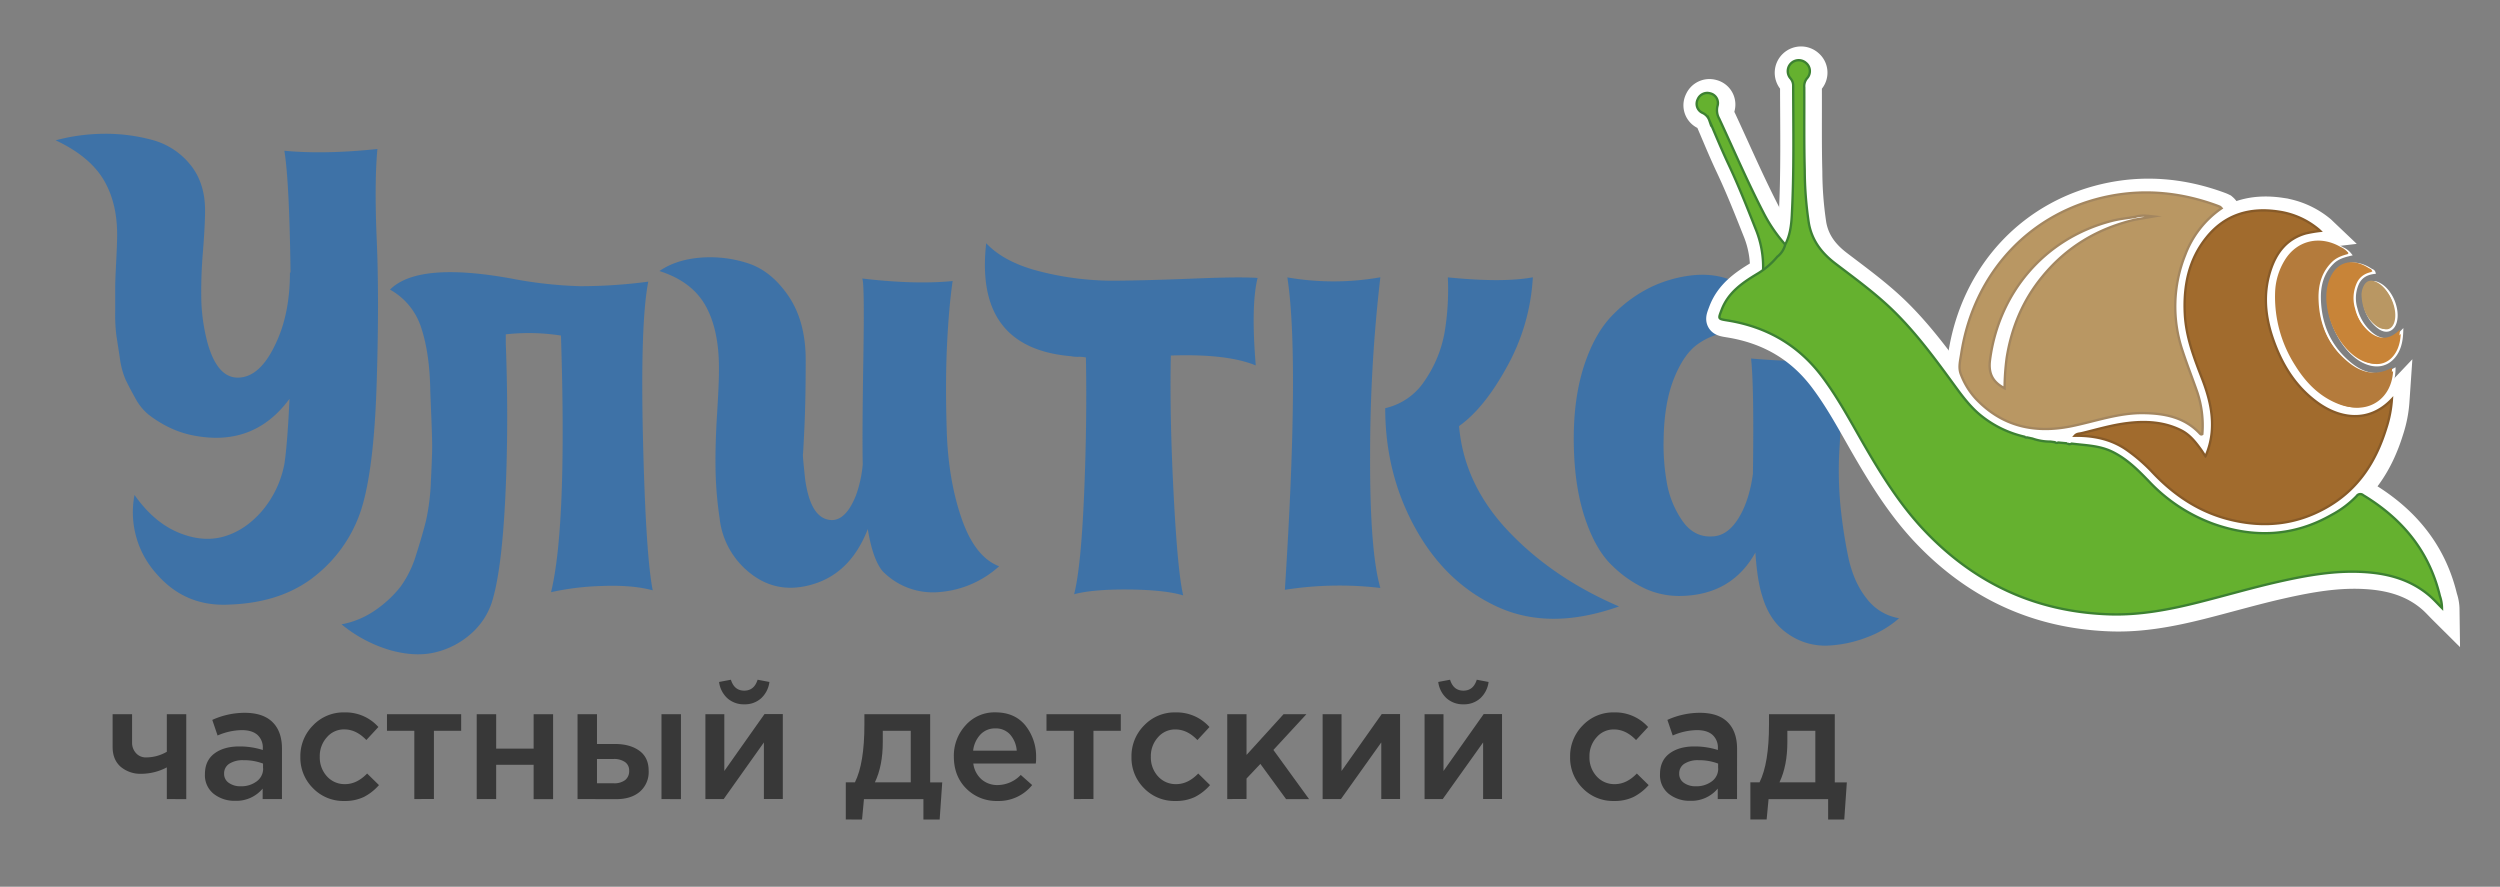 <?xml version="1.0" encoding="UTF-8"?> <svg xmlns="http://www.w3.org/2000/svg" id="Слой_1" data-name="Слой 1" viewBox="0 0 1057.09 374.93"><rect x="0" y="0" width="1057.09" height="374.93" fill="#808080" stroke="none"/> <defs> <style>.cls-1{fill:#3e72a7;}.cls-2,.cls-8{fill:#65b12f;}.cls-2,.cls-3,.cls-4,.cls-5,.cls-6,.cls-7{stroke:#fff;}.cls-10,.cls-2,.cls-3,.cls-4,.cls-5,.cls-6,.cls-7,.cls-8,.cls-9{stroke-miterlimit:10;}.cls-2,.cls-3,.cls-4{stroke-width:13px;}.cls-13,.cls-3,.cls-7,.cls-9{fill:#b99763;}.cls-10,.cls-4{fill:#a16b2d;}.cls-11,.cls-5{fill:#b47b3c;}.cls-12,.cls-6{fill:#c88438;}.cls-8{stroke:#3d8132;}.cls-9{stroke:#a3865f;}.cls-10{stroke:#875a28;}.cls-14{fill:#383838;}</style> </defs> <path class="cls-1" d="M159.58,63q-1.32,14.41-.27,38.79t0,59q-1,34.61-5.76,51.9a58.65,58.65,0,0,1-19.14,29.88Q120,254.86,96.93,255.64q-18.87,1-31.06-13.36a38.88,38.88,0,0,1-9-33q8.12,11.53,18.48,15.86t19.39,1.7q9-2.61,16.12-10.87a43.19,43.19,0,0,0,9.44-20.06q1.3-9.16,2.1-27.25-15.48,21-41.94,15.2a41.92,41.92,0,0,1-10-3.67,50.16,50.16,0,0,1-7.61-4.85,23,23,0,0,1-5.63-6.95c-1.66-3-3-5.54-4.06-7.73a33.89,33.89,0,0,1-2.49-9.3q-.91-6-1.44-9.31a71.16,71.16,0,0,1-.52-10.35v-10q0-2.88.39-10.48t.39-9.7q.52-14.69-5.38-25T23.54,59.33a80.94,80.94,0,0,1,20.18-2.76A75.11,75.11,0,0,1,64,59.07,31,31,0,0,1,80.29,69.42Q86.71,77.14,86.71,89q0,6-.92,17.69a195.09,195.09,0,0,0-.66,20.57A78.91,78.91,0,0,0,87.76,145q4.18,14.94,13.1,14.67,9.18-.26,15.73-14.41,6-12.59,6-29.88l.26-.27q-.52-38.78-2.62-51.37Q137.3,65.35,159.58,63Z"></path> <path class="cls-1" d="M274.11,119.09q-3.41,17.57-2.23,66.7T276,249.61q-8.65-2.34-21.49-1.83A112.54,112.54,0,0,0,233,250.4q6.81-28,4.19-108.51a88.43,88.43,0,0,0-23.32-.52v3.93q1.3,35.13-.26,66t-5.77,43.77a30.29,30.29,0,0,1-8.91,13.1,34.82,34.82,0,0,1-14.68,7.61q-8.39,2.1-19-.79a58.14,58.14,0,0,1-20.84-11,36.68,36.68,0,0,0,14.55-6.16,48.34,48.34,0,0,0,10.35-9.69A44.84,44.84,0,0,0,176,234.41q2.76-8.64,4.2-14.54a93,93,0,0,0,2-16.38q.52-10.49.53-14.55t-.4-13.76c-.26-6.46-.39-9.79-.39-10q-.25-15.74-3.8-26.48a28.15,28.15,0,0,0-13.23-16.24q11.79-11.81,51.11-4.72a179.15,179.15,0,0,0,29.35,3.27A217.25,217.25,0,0,0,274.11,119.09Z"></path> <path class="cls-1" d="M402.81,118.83q-1.57,10.74-2.36,26.73t-.13,36.7q.65,20.7,6.29,37t15.85,20.18a42.41,42.41,0,0,1-25,10.88,29.69,29.69,0,0,1-24.24-8.78q-4.2-5-6.29-17.82-7.61,19.65-25.16,23.85-13.9,3.4-24.77-5.37A34.19,34.19,0,0,1,304.26,219a157.26,157.26,0,0,1-1.71-21q-.14-10.22.65-22.93t.79-18q.25-17-5.5-27.52t-19.66-14.94q6.81-4.71,16.9-5.63a51.56,51.56,0,0,1,20.19,2.23q10.08,3.13,17.43,13.89t7.33,27.26q0,16.5-.52,27.78t-.65,11.93c-.09.43.22,3.88.91,10.35q2.1,15.72,9.7,17.3,7.08,1.56,11.8-10.22a52.31,52.31,0,0,0,2.88-13.11q-.27-12.58.26-45.21t-.52-33.42Q387.07,120.41,402.81,118.83Z"></path> <path class="cls-1" d="M531.76,117.52q-2.88,11.54-.78,37-12.06-5-35.91-4.19-.54,25.42,1.18,58.58t4.06,42.85q-7.86-2.36-23.07-2.49t-23.06,2q2.88-11.26,4.19-41.67t.79-58.45a13.62,13.62,0,0,0-3.15-.27,13.63,13.63,0,0,1-3.14-.26Q412,147.14,417,102.84q7.88,8.39,23.72,12.18a125.1,125.1,0,0,0,30.4,3.67q14.55-.12,33.82-.91T531.76,117.52Z"></path> <path class="cls-1" d="M583.66,117.25a650,650,0,0,0-4.33,75.36q-.14,40.5,4.33,56a149.06,149.06,0,0,0-40.37.78q6.3-98,1.05-132.1A113.79,113.79,0,0,0,583.66,117.25Zm64.48,0a87.34,87.34,0,0,1-10.75,37.48q-9.71,17.84-20.45,25.43,2.1,24.63,20.84,44.42t46.79,31.85q-28.85,10.23-50.85.4t-35-33q-13-23.2-13-51.24a27.05,27.05,0,0,0,16.9-11.93,51.8,51.8,0,0,0,8.26-20.44,109.39,109.39,0,0,0,1.31-22.94Q635.55,119.62,648.14,117.25Z"></path> <path class="cls-1" d="M781,151.59c-.69,5.59-1.27,10.88-1.7,15.86s-.92,12-1.44,21a160.34,160.34,0,0,0,.26,24.51,211.58,211.58,0,0,0,3.28,22q2.22,11,7.86,18.08A21.66,21.66,0,0,0,803,261.41a43.15,43.15,0,0,1-13.76,8.13A51.92,51.92,0,0,1,772.37,273,27.24,27.24,0,0,1,756,268q-7.72-5.23-10.87-16-2.11-6.55-2.89-18.35Q732,252,709.73,252a34.79,34.79,0,0,1-13.63-2.89,49.84,49.84,0,0,1-14.15-9.7q-7.35-6.81-11.93-20.83t-4.58-33.16q0-17.82,4.58-31.45t12.32-21.23a57.82,57.82,0,0,1,15.86-11.41A55.08,55.08,0,0,1,715,116.47q15.74-1.83,26.35,8t8.25,22.67a17.28,17.28,0,0,0-7.86-5.37,24,24,0,0,0-11.54-1.18A27.38,27.38,0,0,0,718,145.43q-5.91,4.06-10.1,14.41t-4.45,25.56a92.1,92.1,0,0,0,1.31,18.48,40.36,40.36,0,0,0,6.55,16.25q5,7.22,12.84,6.68,6.3-.26,10.89-7.6t6.16-18.87q.51-37.22-.79-48.75Q764,153.69,781,151.59Z"></path> <path class="cls-2" d="M753.43,109.42a25,25,0,0,1-7,6,42.44,42.44,0,0,0-3.2-18.15C739.59,88.1,736,79,731.79,70.09c-2.88-6.1-5.44-12.35-8.1-18.56a5.36,5.36,0,0,0-2.9-3.17,4.21,4.21,0,0,1-2-5.78A4.38,4.38,0,0,1,724,40.09a4.21,4.21,0,0,1,3.12,5.27,7.18,7.18,0,0,0,.69,5.41c6.19,13.32,12,26.79,18.75,39.86a65.41,65.41,0,0,0,9.79,14.09Z"></path> <path class="cls-3" d="M940.29,88.71a41.64,41.64,0,0,0-15.35,19.68,58.54,58.54,0,0,0-1.11,40.66c1.9,5.89,4.2,11.64,6.22,17.49a44.42,44.42,0,0,1,2.11,17.65c-.47.32-.78.05-1-.23-6.43-6.87-14.79-8.49-23.66-8.64-10.55-.18-20.4,3.46-30.54,5.54-15.51,3.17-29.35.21-40.56-11.66A32,32,0,0,1,830.1,159c-1.14-2.84-.33-5.79.1-8.61,5.18-34.24,29.18-60.3,63-66.88,15.52-3,30.68-1.3,45.46,4.18.37.14.73.3,1.08.47A4.77,4.77,0,0,1,940.29,88.71ZM903.8,93.52l7.73-1.34c-2.61-.28-5.18-.68-7.69.16-3.29.55-6.65.86-9.87,1.69-28.89,7.44-47.93,30.81-51.57,58.8-.75,5.83,1.18,9.38,6.16,12a103.48,103.48,0,0,1,.87-12.73c2.05-12.74,6.78-24.32,15-34.35C874.73,105.12,888,97.2,903.8,93.52Z"></path> <path class="cls-2" d="M755.8,104.07c2-3.78,2.56-7.95,2.78-12.1,1-18.41.63-36.83.59-55.26a4.57,4.57,0,0,0-1.2-3,4.63,4.63,0,0,1,6.63-6.42,4.43,4.43,0,0,1,.53,6.34,5.27,5.27,0,0,0-1.27,4.06c.06,11.65-.12,23.31.19,35A153.38,153.38,0,0,0,765.78,95c1.29,7.35,5.4,12.69,11.15,17.08,8.67,6.62,17.52,13,25.3,20.74,9.41,9.34,17.23,20,25,30.65,3.29,4.52,6.6,9,10.93,12.62A45.6,45.6,0,0,0,857,185.38a.79.79,0,0,0,1,.28l2.28.5a22.94,22.94,0,0,0,7.66,1.28l1.85.26a1.19,1.19,0,0,0,1.42.13l3.78.36a1.66,1.66,0,0,0,1.89.1c5.75.73,11.59.77,17,3.36,6.24,3,11,7.74,15.67,12.59a70.77,70.77,0,0,0,27.31,18c17.21,6.1,34,5.34,50-3.83a42.07,42.07,0,0,0,10.53-7.92,1.85,1.85,0,0,1,2.79-.38c16.44,9.94,27.88,23.62,32.41,42.61a16.12,16.12,0,0,1,.89,5.08c-1.82-1.81-3.4-3.59-5.18-5.12-7.66-6.59-16.83-9.27-26.69-10-12.62-.95-24.91,1.25-37.13,4-11.43,2.57-22.66,5.88-34,8.73-12.31,3.09-24.75,5.47-37.51,5.08-31.46-1-57.74-13.36-79.15-36.34-10-10.77-17.68-23.19-25-35.88-5.47-9.51-10.64-19.2-17.23-28-10.1-13.58-23.61-21.31-40.17-24-4.17-.68-4-.58-2.52-4.51,2.77-7.26,8.67-11.36,14.9-15.1a32.64,32.64,0,0,0,8.64-7.35A9.35,9.35,0,0,0,755.8,104.07Z"></path> <path class="cls-4" d="M982,98.29a58.31,58.31,0,0,0-6.19,1.07c-7.91,2.29-12.34,8-14.79,15.52-3.22,9.91-2.29,19.68,1.11,29.37,3.75,10.69,9.5,20,18.81,26.73s21.61,8.82,31.38-1.49a50.22,50.22,0,0,1-2.41,12.31c-4.37,14.12-11.85,25.8-25.17,33.38-13.08,7.46-26.72,8.72-41,5.17-12.71-3.16-23.2-10.11-32.18-19.51a71.93,71.93,0,0,0-11.68-10.21c-6.51-4.4-13.8-5.82-21.62-5.76.85-1,1.93-.84,2.88-1.07,6.49-1.57,12.9-3.51,19.56-4.3,7.69-.9,15.22-.51,22.35,3,3.83,1.86,6.29,5.08,8.69,8.39.54.75,1,1.55,1.78,2.69a33,33,0,0,0,2.74-11.51c.4-7.31-1.45-14.19-4-20.91-3.5-9-7-18.06-7.48-27.89-.56-11.74,1.59-22.77,9.13-32.17,7.9-9.83,18.41-12.84,30.57-11A33.86,33.86,0,0,1,981,97.37C981.32,97.6,981.57,97.88,982,98.29Z"></path> <path class="cls-5" d="M1012.42,156.13c-.25,12.7-10.7,19.73-22.06,15.58-8.36-3.05-14.28-9.05-18.85-16.41A53.81,53.81,0,0,1,963,124.16a27.79,27.79,0,0,1,4.16-13.63c5.16-8.3,14.83-10.49,23.51-5.47a8.76,8.76,0,0,1,3.27,2.6c-2.84.66-5.43,1.43-7.46,3.39-4.34,4.19-5.76,9.55-5.62,15.28.26,10.91,4.31,20.24,12.81,27.28C999.19,158.19,1005.36,159.94,1012.42,156.13Z"></path> <path class="cls-6" d="M1015.69,140c-.12,3.67-.67,6.8-2.44,9.61-3.23,5.13-8.8,6.24-14.63,3-9.83-5.55-16.34-21.38-13.24-32.18,2.5-8.69,9.57-11.35,17.14-6.43.48.32,1.23.38,1.47,1.33-3.1.34-5.64,1.64-7,4.54a15,15,0,0,0-.67,10.61,19.77,19.77,0,0,0,6.44,10.48C1007.12,144.54,1011.46,144.36,1015.69,140Z"></path> <path class="cls-7" d="M999.49,125.52a8.42,8.42,0,0,1,.5-3c1.17-3.2,3.31-4,6.28-2.35,5,2.75,8.26,10.84,6.62,16.21-1.06,3.44-4,4.41-7,2.2C1001.5,135.34,999.76,130.78,999.49,125.52Z"></path> <path class="cls-8" d="M752.48,108.76a24.91,24.91,0,0,1-7,6,42.39,42.39,0,0,0-3.2-18.15c-3.6-9.13-7.21-18.26-11.4-27.15-2.88-6.1-5.44-12.35-8.1-18.55a5.4,5.4,0,0,0-2.9-3.18,4.2,4.2,0,0,1-2-5.77,4.37,4.37,0,0,1,5.24-2.49,4.21,4.21,0,0,1,3.12,5.26,7.2,7.2,0,0,0,.69,5.42c6.19,13.31,12,26.79,18.75,39.85a64.58,64.58,0,0,0,9.79,14.09Z"></path> <path class="cls-9" d="M939.34,88.06A41.67,41.67,0,0,0,924,107.73a58.62,58.62,0,0,0-1.12,40.67c1.91,5.88,4.21,11.64,6.23,17.49a44.42,44.42,0,0,1,2.11,17.65c-.47.32-.78.05-1.05-.24-6.43-6.87-14.79-8.48-23.66-8.63-10.55-.18-20.4,3.46-30.54,5.53-15.51,3.18-29.35.22-40.56-11.66a32,32,0,0,1-6.25-10.2c-1.14-2.84-.33-5.78.1-8.61,5.18-34.23,29.18-60.29,63-66.87,15.52-3,30.68-1.3,45.46,4.18a10.36,10.36,0,0,1,1.08.47C938.88,87.57,939,87.71,939.34,88.06Zm-36.49,4.8,7.73-1.33c-2.61-.29-5.18-.68-7.69.15-3.29.56-6.65.87-9.87,1.7-28.9,7.44-47.93,30.81-51.57,58.8-.76,5.83,1.18,9.38,6.16,12a103.35,103.35,0,0,1,.87-12.73c2-12.75,6.78-24.32,15-34.35C873.78,104.46,887,96.55,902.85,92.86Z"></path> <path class="cls-8" d="M754.85,103.42c2-3.78,2.56-8,2.78-12.1,1-18.41.63-36.84.59-55.26a4.68,4.68,0,0,0-1.2-3,4.63,4.63,0,0,1,6.63-6.43,4.44,4.44,0,0,1,.53,6.35,5.26,5.26,0,0,0-1.27,4c.06,11.66-.12,23.32.19,35a153.38,153.38,0,0,0,1.73,22.32c1.28,7.35,5.4,12.69,11.15,17.08,8.67,6.61,17.52,13,25.3,20.74,9.41,9.34,17.22,20,25,30.65,3.28,4.51,6.6,9,10.93,12.61a45.52,45.52,0,0,0,18.87,9.28.81.81,0,0,0,1,.28l2.28.49a22.7,22.7,0,0,0,7.66,1.29l1.85.25a1.18,1.18,0,0,0,1.41.14l3.79.35a1.66,1.66,0,0,0,1.89.11c5.74.73,11.59.77,17,3.35,6.24,3,11,7.75,15.67,12.6a70.77,70.77,0,0,0,27.31,18c17.21,6.1,34,5.33,50-3.84a41.84,41.84,0,0,0,10.53-7.92,1.85,1.85,0,0,1,2.79-.37c16.44,9.93,27.88,23.62,32.41,42.61a16.12,16.12,0,0,1,.89,5.08c-1.82-1.81-3.4-3.59-5.18-5.13-7.66-6.58-16.83-9.27-26.69-10-12.62-.95-24.91,1.25-37.13,4-11.43,2.58-22.66,5.89-34,8.74-12.31,3.09-24.75,5.47-37.51,5.07-31.46-1-57.74-13.35-79.15-36.33-10-10.78-17.68-23.2-25-35.88-5.47-9.52-10.65-19.21-17.23-28.05-10.1-13.58-23.61-21.32-40.17-24-4.17-.68-4-.59-2.52-4.51,2.77-7.26,8.67-11.36,14.9-15.11a32.56,32.56,0,0,0,8.63-7.34A9.35,9.35,0,0,0,754.85,103.42Z"></path> <path class="cls-10" d="M981.06,97.64a53.63,53.63,0,0,0-6.19,1.07c-7.91,2.29-12.34,8-14.79,15.51-3.23,9.92-2.29,19.68,1.11,29.37,3.75,10.7,9.49,20,18.81,26.73s21.61,8.82,31.38-1.49a50,50,0,0,1-2.41,12.31c-4.37,14.13-11.86,25.81-25.17,33.39-13.08,7.45-26.72,8.71-41,5.16-12.71-3.16-23.2-10.11-32.18-19.51A71.81,71.81,0,0,0,898.92,190c-6.51-4.4-13.81-5.83-21.62-5.76.84-.95,1.93-.85,2.88-1.08,6.49-1.56,12.9-3.51,19.56-4.29,7.69-.91,15.22-.51,22.35,3,3.83,1.87,6.29,5.09,8.68,8.39.55.76,1,1.56,1.79,2.69a32.9,32.9,0,0,0,2.74-11.51c.4-7.3-1.45-14.18-4-20.91-3.5-9-7-18-7.48-27.88-.56-11.74,1.59-22.78,9.13-32.17,7.9-9.84,18.41-12.85,30.57-11a33.77,33.77,0,0,1,16.61,7.33C980.37,97,980.62,97.22,981.06,97.64Z"></path> <path class="cls-11" d="M1011.47,155.48c-.26,12.69-10.71,19.73-22.07,15.58-8.35-3.06-14.27-9.06-18.84-16.41A53.74,53.74,0,0,1,962,123.51a27.76,27.76,0,0,1,4.16-13.63c5.16-8.3,14.83-10.49,23.51-5.47A8.66,8.66,0,0,1,993,107c-2.84.66-5.43,1.43-7.46,3.39-4.34,4.19-5.76,9.55-5.62,15.28.26,10.91,4.3,20.24,12.81,27.27C998.24,157.54,1004.41,159.29,1011.47,155.48Z"></path> <path class="cls-12" d="M1014.74,139.34c-.12,3.66-.67,6.79-2.44,9.6-3.23,5.13-8.8,6.25-14.63,3-9.83-5.55-16.35-21.37-13.24-32.17,2.5-8.69,9.57-11.36,17.14-6.43.48.31,1.23.38,1.47,1.33-3.1.34-5.64,1.64-7,4.54a15,15,0,0,0-.67,10.61,19.78,19.78,0,0,0,6.44,10.47C1006.16,143.89,1010.51,143.71,1014.74,139.34Z"></path> <path class="cls-13" d="M998.54,124.87a8.39,8.39,0,0,1,.5-3c1.17-3.21,3.3-4,6.28-2.36,5,2.76,8.26,10.84,6.62,16.22-1.06,3.44-4,4.4-7,2.19C1000.55,134.69,998.81,130.12,998.54,124.87Z"></path> <path class="cls-14" d="M70.54,337.87v-13.4a23.27,23.27,0,0,1-10.68,2.72,13,13,0,0,1-8.87-3q-3.37-3-3.37-8.33V302h8.23v12a6.41,6.41,0,0,0,1.63,4.42,5.48,5.48,0,0,0,4.28,1.84,17.45,17.45,0,0,0,8.78-2.38V302h8.22v35.91Z"></path> <path class="cls-14" d="M119.22,337.87h-8.16v-4.42a14.42,14.42,0,0,1-11.62,5.16,14.09,14.09,0,0,1-9.08-2.95,10,10,0,0,1-3.71-8.27q0-5.77,4-8.77t10.54-3a32.43,32.43,0,0,1,9.93,1.5v-.68a7.16,7.16,0,0,0-2.28-5.72c-1.52-1.31-3.7-2-6.56-2A26.59,26.59,0,0,0,92,311l-2.24-6.6a33.12,33.12,0,0,1,13.67-3q7.81,0,11.8,3.94t4,11.22Zm-8-13v-2a22.59,22.59,0,0,0-8.23-1.43,10.55,10.55,0,0,0-6.05,1.5,4.81,4.81,0,0,0-2.18,4.21,4.55,4.55,0,0,0,2,3.88,8.28,8.28,0,0,0,5,1.43,10.76,10.76,0,0,0,6.83-2.11A6.62,6.62,0,0,0,111.27,324.88Z"></path> <path class="cls-14" d="M145.61,338.68a17.81,17.81,0,0,1-13.26-5.4A18.09,18.09,0,0,1,127,320.12V320a18.36,18.36,0,0,1,5.34-13.26,17.77,17.77,0,0,1,13.3-5.51A18.57,18.57,0,0,1,160,307.4l-5.1,5.51q-4.28-4.49-9.31-4.49a9.46,9.46,0,0,0-7.38,3.33,11.78,11.78,0,0,0-3,8.1V320a11.77,11.77,0,0,0,3,8.23,10,10,0,0,0,7.72,3.33q4.95,0,9.31-4.49l5,4.9a21.72,21.72,0,0,1-6.36,5A18.41,18.41,0,0,1,145.61,338.68Z"></path> <path class="cls-14" d="M175.19,337.87V309H163.63V302H195V309H183.48v28.84Z"></path> <path class="cls-14" d="M201.57,337.87V302h8.23v14.55h15.84V302h8.23v35.91h-8.23V323.38H209.8v14.49Z"></path> <path class="cls-14" d="M244.21,337.87V302h8.22v12.58H260q6.39,0,10.34,2.86t3.94,8.5a11,11,0,0,1-3.67,8.77q-3.68,3.19-10,3.2Zm8.22-6.67h7.08a7.52,7.52,0,0,0,4.82-1.36,4.72,4.72,0,0,0,1.7-3.94,4.28,4.28,0,0,0-1.73-3.67,8.15,8.15,0,0,0-4.93-1.3h-6.94Zm27.27,6.67V302h8.23v35.91Z"></path> <path class="cls-14" d="M298.27,337.87V302h8V326q11.28-16,17-24.07H331v35.91h-8V313.93L306,337.87Zm23.56-42.61a10.2,10.2,0,0,1-7.11,2.55,10.35,10.35,0,0,1-7.14-2.55,11.23,11.23,0,0,1-3.53-6.9l5-.95q1.43,4.62,5.64,4.62t5.65-4.62l5,.95A11.3,11.3,0,0,1,321.83,295.26Z"></path> <path class="cls-14" d="M357.63,346.5V330.79h3.87q4-8,4-24.41V302h27.81v28.83h5.1l-1.09,15.71h-6.87v-8.63H365.31l-.81,8.63Zm12.31-15.71H385.1V309H373.27v4.76Q373.27,323.79,369.94,330.79Z"></path> <path class="cls-14" d="M421.75,338.68a17.93,17.93,0,0,1-13.16-5.23q-5.26-5.24-5.27-13.54a19,19,0,0,1,5-13.26,16.31,16.31,0,0,1,12.58-5.44q8.16,0,12.68,5.55a21.08,21.08,0,0,1,4.52,13.77,15.29,15.29,0,0,1-.13,2.31H411.55a10.74,10.74,0,0,0,3.47,6.7,10.13,10.13,0,0,0,6.87,2.41,13.72,13.72,0,0,0,9.72-4.28l4.83,4.28A18.13,18.13,0,0,1,421.75,338.68ZM411.48,317.4h18.43a11.53,11.53,0,0,0-2.79-6.8A8.06,8.06,0,0,0,420.8,308a8.35,8.35,0,0,0-6.26,2.61A11.84,11.84,0,0,0,411.48,317.4Z"></path> <path class="cls-14" d="M454.05,337.87V309H442.49V302h31.42V309H462.35v28.84Z"></path> <path class="cls-14" d="M497,338.68a17.81,17.81,0,0,1-13.26-5.4,18.09,18.09,0,0,1-5.31-13.16V320a18.36,18.36,0,0,1,5.34-13.26,17.77,17.77,0,0,1,13.29-5.51,18.58,18.58,0,0,1,14.35,6.19l-5.1,5.51q-4.27-4.49-9.31-4.49a9.46,9.46,0,0,0-7.38,3.33,11.78,11.78,0,0,0-3,8.1V320a11.77,11.77,0,0,0,3,8.23,10,10,0,0,0,7.71,3.33q5,0,9.32-4.49l5,4.9a21.69,21.69,0,0,1-6.35,5A18.41,18.41,0,0,1,497,338.68Z"></path> <path class="cls-14" d="M518.92,337.87V302h8.16v17.21L542.72,302h9.66l-13.94,15.1,15.09,20.81h-9.72L532.93,323l-5.85,6.19v8.64Z"></path> <path class="cls-14" d="M559.25,337.87V302h8V326q11.28-16,17-24.07H592v35.91h-7.95V313.93L567,337.87Z"></path> <path class="cls-14" d="M602.36,337.87V302h8V326q11.29-16,17-24.07h7.75v35.91h-8V313.93l-17.07,23.94Zm23.56-42.61a10.2,10.2,0,0,1-7.11,2.55,10.35,10.35,0,0,1-7.14-2.55,11.23,11.23,0,0,1-3.53-6.9l5-.95q1.43,4.62,5.64,4.62t5.65-4.62l5,.95A11.3,11.3,0,0,1,625.92,295.26Z"></path> <path class="cls-14" d="M682.46,338.68a17.84,17.84,0,0,1-13.26-5.4,18.08,18.08,0,0,1-5.3-13.16V320a18.35,18.35,0,0,1,5.33-13.26,17.77,17.77,0,0,1,13.3-5.51,18.61,18.61,0,0,1,14.35,6.19l-5.1,5.51q-4.29-4.49-9.32-4.49a9.46,9.46,0,0,0-7.38,3.33,11.78,11.78,0,0,0-3,8.1V320a11.77,11.77,0,0,0,3,8.23,10,10,0,0,0,7.72,3.33q5,0,9.31-4.49l5,4.9a21.72,21.72,0,0,1-6.36,5A18.41,18.41,0,0,1,682.46,338.68Z"></path> <path class="cls-14" d="M734.48,337.87h-8.16v-4.42a14.44,14.44,0,0,1-11.63,5.16,14.11,14.11,0,0,1-9.08-2.95,10,10,0,0,1-3.7-8.27q0-5.77,4-8.77t10.54-3a32.43,32.43,0,0,1,9.93,1.5v-.68a7.16,7.16,0,0,0-2.28-5.72q-2.28-2-6.56-2A26.55,26.55,0,0,0,707.28,311l-2.25-6.6a33.15,33.15,0,0,1,13.67-3q7.83,0,11.8,3.94t4,11.22Zm-8-13v-2a22.58,22.58,0,0,0-8.22-1.43,10.56,10.56,0,0,0-6.06,1.5,4.8,4.8,0,0,0-2.17,4.21,4.53,4.53,0,0,0,2,3.88,8.25,8.25,0,0,0,5,1.43,10.77,10.77,0,0,0,6.84-2.11A6.61,6.61,0,0,0,726.52,324.88Z"></path> <path class="cls-14" d="M740.12,346.5V330.79H744q4-8,4-24.41V302h27.81v28.83h5.1l-1.09,15.71H773v-8.63H747.81L747,346.5Zm12.31-15.71h15.16V309H755.76v4.76Q755.76,323.79,752.43,330.79Z"></path> </svg> 